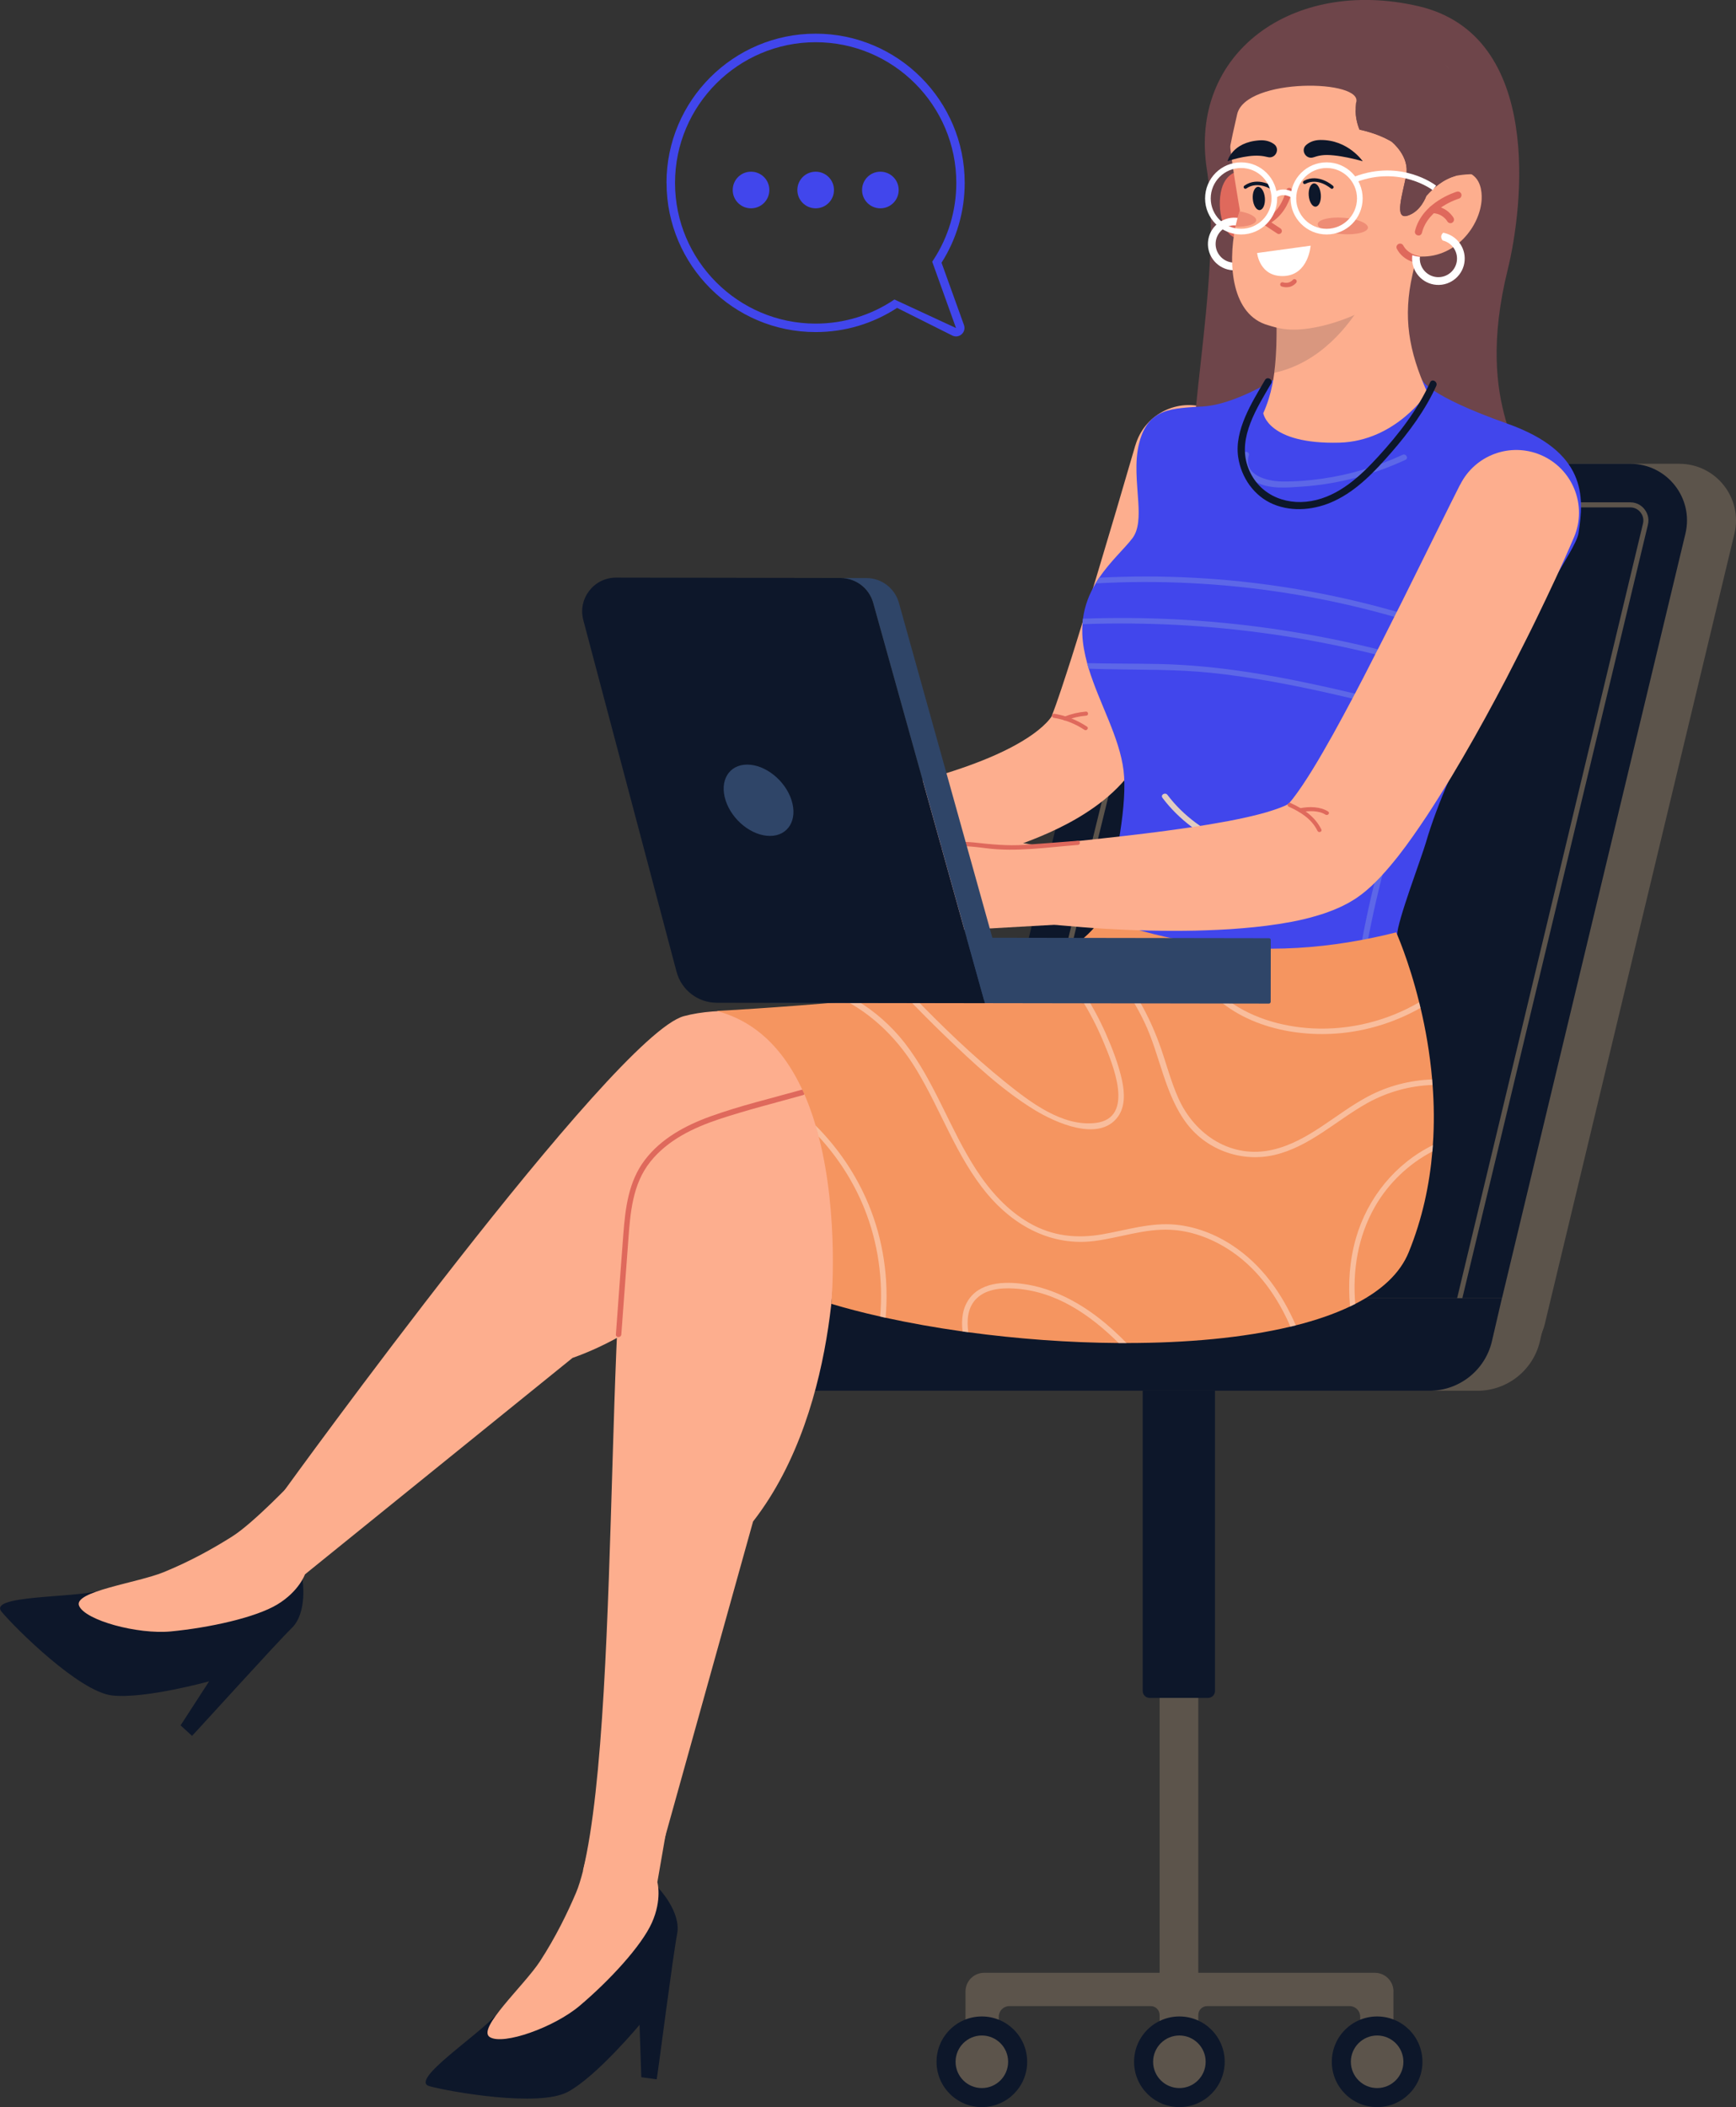<svg xmlns="http://www.w3.org/2000/svg" viewBox="0 0 239.84 291"><rect x="0" y="0" width="239.84" height="291" fill="#333333" stroke="none"/><defs><style>.d{fill:#0d172a;}.e,.f{fill:#fff;}.g{fill:#4146ec;}.f{opacity:.38;}.h{fill:#df695c;}.i{opacity:.5;}.j{fill:#6e454a;}.k{fill:#f59560;}.l{opacity:.15;}.m{fill:#5c544b;}.n{fill:#e1ccc1;}.o{fill:#fdae8e;}.p{fill:#5d67e8;}.q{fill:#2f4568;}</style></defs><g id="a"></g><g id="b"><g id="c"><g><g><path class="g" d="M92.09,25.26c0,11.36,9.24,20.6,20.6,20.6,4.03,0,7.91-1.16,11.25-3.34l7.63,3.82c.17,.08,.34,.12,.52,.12,.28,0,.55-.1,.77-.3,.36-.32,.48-.81,.32-1.27l-3.1-8.61c2.1-3.3,3.2-7.1,3.2-11.03,0-11.36-9.24-20.6-20.6-20.6-11.36,0-20.6,9.24-20.6,20.6Zm1.17,0c0-10.71,8.72-19.43,19.43-19.43,10.71,0,19.43,8.72,19.43,19.43,0,3.8-1.1,7.48-3.17,10.64l-.16,.24,3.29,9.16-8.51-3.94c-3.21,2.18-6.98,3.33-10.88,3.33-10.71,0-19.43-8.72-19.43-19.43Z"></path><path class="g" d="M121.63,23.71c1.4,0,2.53,1.13,2.53,2.53,0,1.4-1.13,2.53-2.53,2.53-1.4,0-2.53-1.13-2.53-2.53s1.13-2.53,2.53-2.53Z"></path><path class="g" d="M103.76,23.71c1.4,0,2.53,1.13,2.53,2.53s-1.13,2.53-2.53,2.53c-1.4,0-2.53-1.13-2.53-2.53,0-1.4,1.13-2.53,2.53-2.53Z"></path><path class="g" d="M112.69,23.71c1.4,0,2.53,1.13,2.53,2.53,0,1.4-1.13,2.53-2.53,2.53-1.4,0-2.53-1.13-2.53-2.53,0-1.4,1.13-2.53,2.53-2.53Z"></path></g><g><g><g><path class="m" d="M192.51,275.02v4.68h-4.59v-1.2c0-.81-.66-1.46-1.46-1.46h-19.68c-.68,0-1.23,.55-1.23,1.23v1.44h-5.34v-1.44c0-.68-.55-1.23-1.23-1.23h-19.53c-.81,0-1.46,.66-1.46,1.46v1.2h-4.6v-4.68c0-1.43,1.16-2.58,2.58-2.58h24.24v-90.81h5.34v90.81h24.39c1.43,0,2.58,1.16,2.58,2.58Z"></path><path class="d" d="M166.89,234.48h-8.05c-.54,0-.97-.43-.97-.97v-50.2h9.99v50.2c0,.54-.43,.97-.97,.97Z"></path></g><g><path class="m" d="M239.62,73.71l-26.19,109.11c-.85,3.52-3.99,6-7.61,6h-61.48c-5.08,0-8.82-4.76-7.61-9.7l26.78-109.11c.86-3.5,4-5.96,7.61-5.96h60.89c5.06,0,8.8,4.73,7.61,9.66Z"></path><path class="d" d="M232.85,73.71l-26.19,109.11c-.85,3.52-3.99,6-7.61,6h-61.48c-5.08,0-8.82-4.76-7.61-9.7l26.78-109.11c.86-3.5,4-5.96,7.61-5.96h60.89c5.06,0,8.8,4.73,7.61,9.66Z"></path><path class="m" d="M199.04,183.5h-61.48c-1.06,0-1.69-.6-1.98-.96-.28-.36-.72-1.12-.46-2.15l26.78-109.11c.28-1.13,1.28-1.91,2.44-1.91h60.89c1.06,0,1.69,.6,1.97,.96,.28,.36,.72,1.11,.47,2.14l-26.19,109.11c-.27,1.13-1.28,1.93-2.44,1.93Zm-34.69-113.43c-.83,0-1.56,.57-1.76,1.38l-26.78,109.11c-.18,.74,.13,1.29,.33,1.55,.2,.26,.66,.69,1.42,.69h61.48c.84,0,1.56-.57,1.76-1.39l26.19-109.11c.18-.74-.14-1.28-.34-1.54-.2-.26-.66-.69-1.42-.69h-60.89Z"></path></g><path class="m" d="M100.88,192.06h103.25c4.11,0,7.69-2.84,8.62-6.84l1.38-5.94H103.86l-2.98,12.79Z"></path><path class="d" d="M102.3,192.06h95.2c4.11,0,7.69-2.84,8.62-6.84l1.38-5.94H102.3c-2.97,0-5.55,2.05-6.23,4.94h0c-.93,4.01,2.11,7.84,6.23,7.84Z"></path></g><g><g><path class="o" d="M156.85,61.51c-1.75,6.01-3.53,12.05-5.34,18.05-.91,3-1.82,6-2.75,8.97-.46,1.49-.93,2.97-1.41,4.43-.47,1.46-.96,2.92-1.44,4.29l-.36,.98-.28,.72s-.01,.03-.01,.03c0-.01,.02-.03,.02-.04,0,0,0,0,.02-.03l.07-.11c.04-.06,.12-.19,.09-.13-.05,.07-.08,.14-.13,.21-.1,.15-.21,.3-.34,.46-.52,.64-1.32,1.36-2.27,2.04-1.93,1.38-4.4,2.61-7.02,3.65-2.63,1.05-5.43,1.94-8.28,2.71-1.43,.38-2.87,.73-4.33,1.05-.73,.16-1.45,.31-2.18,.45l-1.08,.2-1.01,.18-.21,.04c-3.19,.56-5.33,3.59-4.77,6.79,.54,3.08,3.4,5.18,6.47,4.82l.69-.08,.64-.08,1.25-.17c.83-.12,1.65-.25,2.47-.39,1.64-.28,3.28-.59,4.91-.95,3.27-.71,6.53-1.57,9.82-2.7,1.64-.57,3.29-1.21,4.94-1.95,1.65-.75,3.32-1.61,4.98-2.68,1.66-1.07,3.34-2.34,4.92-4.05,.39-.43,.78-.88,1.16-1.37,.19-.24,.37-.5,.55-.76,.07-.09,.42-.66,.47-.77l.16-.3,.12-.23,.11-.22,.09-.19,.17-.37,.3-.67c.18-.42,.35-.83,.51-1.22,.65-1.58,1.22-3.08,1.8-4.59,.57-1.51,1.13-3,1.67-4.5,1.1-2.99,2.17-5.98,3.23-8.96,2.12-5.97,4.2-11.93,6.26-17.93,1.38-4.02-.75-8.4-4.77-9.78-4.02-1.38-8.4,.75-9.78,4.77-.04,.11-.07,.22-.11,.33v.04Z"></path><path class="h" d="M145.67,98.57c1.63,.27,3.13,.86,4.51,1.78,.3,.2-.06,.64-.36,.44-1.29-.86-2.71-1.41-4.24-1.66-.36-.06-.26-.62,.1-.56h0Z"></path><path class="h" d="M147.04,98.97c.96-.38,1.95-.61,2.98-.7,.36-.03,.42,.53,.06,.56-.98,.08-1.92,.3-2.83,.66-.34,.13-.54-.39-.2-.53h0Z"></path></g><path class="o" d="M110.98,158.74s-12.54,21.95-31.89,28.79l-36.95,29.88-2.84-11.6s45.45-62.85,55.18-65.48c9.73-2.63,26.69,2.59,26.69,2.59l-10.18,15.82Z"></path><g><path class="d" d="M13.67,219.68c3.61-1.01,28.12-1.56,28.12-1.56,0,0,.75,4.54-1.49,6.72-2.13,2.08-12.62,13.69-13.77,14.88l-1.58-1.45,3.94-6.08s-8.9,2.46-13.41,1.95c-4.52-.51-13.34-9.25-15.26-11.56-1.93-2.31,9.86-1.89,13.46-2.9Z"></path><path class="o" d="M47.53,211.95l-5.39,5.45s-.81,2.35-3.82,4.17c-3.01,1.82-9.4,3.22-14.73,3.73-4.6,.43-11.8-1.53-12.66-3.53-.86-2,8.01-3.16,11.67-4.65,3.66-1.49,6.9-3.3,9.49-4.94,2.99-1.89,8.5-7.71,8.5-7.71l6.93,7.48Z"></path></g><path class="o" d="M115.36,168.68s1.28,25.25-11.32,41.44l-12.94,46.39-10.56,1.81c5.65-23.41,2.51-94.67,8.27-98.73,8.23-5.81,26.59-9.72,26.59-9.72l-.04,18.82Z"></path><path class="h" d="M110.95,151.23c-3.86,1.08-7.77,2.06-11.58,3.32-3.55,1.18-7.12,2.88-9.51,5.87-2.49,3.11-2.78,7.09-3.06,10.91-.32,4.32-.64,8.64-.96,12.96-.04,.48-.79,.48-.75,0,.34-4.63,.67-9.26,1.03-13.89,.28-3.59,.72-7.26,2.97-10.21,2.24-2.95,5.59-4.76,9.01-6,4.12-1.49,8.44-2.51,12.65-3.69,.47-.13,.67,.6,.2,.73h0Z"></path><g><path class="d" d="M68.73,278.03c2.39-2.89,22.21-17.32,22.21-17.32,0,0,3.2,3.3,2.61,6.37-.57,2.92-2.55,18.45-2.82,20.07l-2.13-.29-.24-7.24s-5.9,7.1-9.9,9.26c-4,2.16-16.23,.01-19.13-.78-2.9-.8,7.02-7.18,9.4-10.07Z"></path><path class="o" d="M92.13,252.37l-1.31,7.55s.68,2.4-.76,5.61c-1.44,3.21-5.88,8.01-9.98,11.47-3.53,2.98-10.56,5.48-12.41,4.32-1.85-1.15,4.78-7.16,6.94-10.48,2.15-3.31,3.78-6.65,4.98-9.47,1.38-3.25,2.59-11.18,2.59-11.18l9.96,2.19Z"></path></g><path class="j" d="M210.59,67.35c1.01-4.27-7.1-10.64-2.28-30.16,2.07-8.4,4.99-32.32-12.36-36.34-17.35-4.01-31.77,6.49-29.2,22.65,2.41,15.14-4.33,40.31-1.05,45.37l44.89-1.52Z"></path><path class="g" d="M147.34,147.39s17.06,21.04,48.88,1.36c0,0-2.86-9.12-3.18-19.69-.05-1.67,3.37-10.68,3.95-12.68,3.17-10.94,11.89-26.07,17.12-35.29,2.01-3.55,3.76-6.16,3.97-7.45,.8-5.09,1.14-11.24-9.85-15.14-10.99-3.9-11.72-5.98-11.72-5.98l-20.6-.04s-5.4,3.38-9.66,3.65c-4.26,.27-7.59,.17-8.85,4.99-.7,2.67-.29,5.62-.14,8.17,.13,2.05,.09,3.85-.81,5.04-1.06,1.41-3.02,3.14-4.59,5.46-.17,.25-.34,.52-.5,.79-.84,1.4-1.5,3.01-1.74,4.87-.03,.25-.06,.5-.07,.76-.03,.46-.04,.93-.02,1.42,.06,1.33,.31,2.64,.67,3.96,.07,.26,.14,.51,.22,.77,1.46,4.77,4.25,9.45,4.81,14.07,.26,2.19,.04,5.21-.48,8.54-.93,6.03-2.82,13.11-4.5,18.32-6.57,20.42-2.91,14.1-2.91,14.1Z"></path><path class="p" d="M151.36,80.57c17.51-.98,35.13,1.76,51.52,8.03,.46,.17,.66-.56,.2-.73-16.3-6.24-33.82-8.99-51.23-8.09-.17,.25-.34,.52-.5,.79Z"></path><path class="p" d="M149.54,86.2c17.37-.64,34.79,1.82,51.32,7.3,.47,.15,.66-.58,.2-.73-16.56-5.49-34.03-7.97-51.44-7.33-.03,.25-.06,.5-.07,.76Z"></path><path class="p" d="M150.19,91.58c.07,.26,.14,.51,.22,.77,.77,.02,1.54,.04,2.32,.06,4.86,.11,9.68,0,14.53,.5,10.49,1.09,20.72,3.84,30.94,6.36,.48,.12,.68-.62,.2-.73-4.62-1.14-9.22-2.32-13.86-3.37-8-1.82-16.13-3.29-24.36-3.47-3.33-.07-6.67-.04-10-.12Z"></path><path class="n" d="M160.6,110.18c4.58,6.08,12.77,9.32,20.26,8.53,.51-.05,.51-.85,0-.8-7.19,.76-15.16-2.28-19.57-8.14-.31-.41-1,0-.69,.4h0Z"></path><path class="p" d="M171.77,62.66c-.46,1.5,.3,3.03,1.62,3.83,1.88,1.12,4.44,.85,6.51,.71,4.95-.34,9.78-1.62,14.28-3.7,.47-.22,.06-.91-.4-.69-3.52,1.62-7.24,2.74-11.08,3.29-1.87,.27-3.79,.42-5.68,.39-1.99-.04-5.32-.89-4.48-3.61,.15-.49-.62-.7-.77-.21h0Z"></path><path class="p" d="M206.38,82.37c-8.98,14.73-15.2,31.05-18.31,48.02-.09,.5,.68,.72,.77,.21,3.1-16.91,9.28-33.15,18.23-47.82,.27-.44-.42-.84-.69-.4h0Z"></path><g><path class="h" d="M171.55,23.59s-2.07-.06-2.78,2.51c-.71,2.57,.09,7.1,2.81,6.87,2.71-.22-.03-9.38-.03-9.38Z"></path><path class="e" d="M170.26,37.32c-2-.14-3.51-1.89-3.37-3.88,.14-2,1.89-3.51,3.88-3.37,2,.14,3.51,1.89,3.37,3.88-.14,2-1.89,3.51-3.88,3.37Zm.44-6.19c-1.42-.1-2.65,.97-2.75,2.38-.1,1.41,.97,2.65,2.38,2.75,1.42,.1,2.65-.97,2.75-2.38,.1-1.42-.97-2.65-2.38-2.75Z"></path><g><path class="o" d="M197.22,54.21s-4.37,6.71-12.17,6.92c-9.9,.26-10.52-4.07-10.52-4.07,.57-1.27,.97-2.55,1.25-3.94,.11-.53,.2-1.07,.27-1.63,.2-1.54,.3-3.24,.32-5.21,0-.46,.01-.94,0-1.44v-.06c6.93-.81,12.8-3.15,17.16-7.68l1.08-.48,.73-.33,.08,.41-.28,1.24c-1.31,5.82-.56,10.47,2.06,16.28Z"></path><path class="d" d="M175.61,52.97c-1.93,3.33-4.61,7.42-3.25,11.39,1.29,3.78,5,5.5,8.81,4.83,3.79-.66,6.76-3.42,9.26-6.16,2.82-3.09,5.41-6.41,7.15-10.23,.26-.57,1.11-.08,.85,.49-1.54,3.38-3.75,6.36-6.18,9.16-2.26,2.6-4.73,5.24-7.9,6.73-2.6,1.22-5.71,1.58-8.41,.46-2.67-1.1-4.47-3.7-4.88-6.53-.54-3.73,1.92-7.56,3.71-10.64,.32-.54,1.16-.05,.85,.49h0Z"></path></g><g class="l"><path class="d" d="M188.27,41.73c-1.8,3.05-5.78,8.36-12.21,9.75,.2-1.54,.3-3.24,.32-5.21,0-.46,.01-.94,0-1.44,.13,.03,.27,.06,.4,.08,3.65,.67,7.86-.75,11.48-3.19Z"></path></g><path class="o" d="M204.7,27.53c-.2,3.68-3.56,8.02-8.38,7.9h-.13c-.09,.21-.19,.41-.3,.62-.05,.09-.09,.18-.14,.27,0,0,0,.02-.02,.03-3.34,6.09-12.45,9.29-17.27,9.17-1.72-.05-2.86-.5-3.23-.6-5.05-1.38-5.63-8.34-4.55-13.57,.16-.76,.35-1.48,.57-2.15l.05-.14s-1.32-7.47-1.54-10.72c-.44-6.28,3.48-12.43,17.24-12.94,13.76-.51,16.58,8.16,17.3,12.72,.12,.76-.27,5.23-1.06,5.91,1.26,.73,1.52,2.28,1.46,3.51Z"></path><path class="e" d="M181.07,33.93s-.28,4.03-3.68,4.19c-3.39,.15-3.71-3.18-3.71-3.18l7.38-1.01Z"></path><path class="h" d="M178.05,39.65c.66-.13,1.02-.58,1.04-.61,.1-.13,.08-.33-.06-.43-.13-.1-.32-.08-.43,.05-.02,.03-.49,.59-1.34,.33-.16-.05-.33,.04-.38,.2-.05,.16,.04,.33,.2,.38,.37,.11,.69,.12,.96,.07Z"></path><g><path class="d" d="M173.08,27.47c.07,.89,.5,1.58,.96,1.54,.46-.04,.78-.78,.71-1.67-.07-.89-.5-1.57-.96-1.54-.46,.04-.78,.78-.71,1.67Z"></path><path class="d" d="M175.95,26.24s.09-.05,.12-.09c.07-.11,.05-.25-.06-.33-.09-.06-2.21-1.5-4.09-.18-.11,.07-.13,.22-.06,.33,.07,.11,.22,.13,.33,.06,1.61-1.13,3.53,.17,3.55,.19,.06,.04,.14,.05,.21,.03Z"></path></g><g><path class="d" d="M180.81,27c.07,.89,.5,1.58,.96,1.54,.46-.04,.78-.78,.71-1.67-.07-.89-.5-1.58-.96-1.54-.46,.04-.78,.78-.71,1.67Z"></path><path class="d" d="M184.06,26.07s.09-.03,.13-.07c.09-.1,.08-.25-.02-.33-.08-.07-2-1.77-4.03-.7-.11,.06-.16,.2-.1,.32,.06,.12,.2,.16,.32,.1,1.75-.92,3.48,.62,3.5,.63,.06,.05,.14,.07,.21,.06Z"></path></g><g class="i"><path class="h" d="M173.55,30.42c-.04,.55-1.26,.92-2.86,.91,.16-.76,.35-1.48,.57-2.15,1.36,.25,2.32,.74,2.29,1.24Z"></path></g><g class="i"><path class="h" d="M182.05,30.95c-.04,.62,1.47,1.24,3.39,1.38,1.91,.14,3.5-.26,3.55-.88,.04-.62-1.47-1.24-3.39-1.38-1.91-.14-3.5,.26-3.55,.88Z"></path></g><path class="h" d="M196.32,35.42h-.13c-.09,.21-.19,.41-.3,.62-.05,.09-.09,.18-.14,.27,0,0,0,.02-.02,.02-.54-.12-1.22-.36-1.82-.84-.35-.28-.67-.64-.92-1.12-.13-.24-.04-.54,.21-.67,.24-.13,.54-.04,.67,.2,.28,.52,.7,.87,1.13,1.1,.29,.15,.59,.26,.85,.32,.17,.04,.33,.07,.46,.09Z"></path><path class="e" d="M195.11,35.24c.33,.13,.73,.19,1.05,.23,0,.02,0,.04,0,.05-.1,1.42,.97,2.65,2.38,2.75,1.42,.1,2.65-.97,2.75-2.38,.09-1.28-.77-2.4-1.98-2.68-.29-.39-.27-.75,.08-1.07,1.79,.33,3.1,1.97,2.96,3.83-.14,2-1.89,3.51-3.88,3.37-2-.14-3.51-1.89-3.37-3.88,0-.07,.01-.14,.02-.2Z"></path><path class="j" d="M200.87,10.19c-2.78-3.2-6.74-5.86-11.68-5.83-6.92,.03-13.44,2.11-17.16,5.65-1.8,1.7-2.95,3.75-3.2,6.07-.76,7.15,.86,5.84,.86,5.84,0,0-.03-.17,.26-1.68h0c.18-.91,.47-2.31,.97-4.46,1.18-5.12,17.66-4.83,16.42-1.56,0,0-.07,.41-.06,1.06,.01,.69,.13,1.64,.54,2.62,.13,.03,.26,.06,.37,.08,1.63,.39,2.96,.93,4.05,1.57h0c.14,.11,2.53,2.06,2.03,4.66-.51,2.68-1.69,6.14,.18,5.57,1.87-.57,2.6-2.73,2.6-2.73h0c1.04-1.15,2.31-2.29,4.13-2.79,.86-4.7,1.29-9.51-.32-14.08Z"></path><path class="j" d="M204.71,24.27c-1.11-.47-3.52,0-3.52,0-1.82,.5-3.09,1.64-4.13,2.79h0s-.73,2.16-2.6,2.73c-1.87,.57-.69-2.9-.18-5.57,.5-2.6-1.9-4.55-2.03-4.66h0c-1.09-.64-2.42-1.18-4.05-1.57-.12-.03-.24-.06-.37-.08-.41-.98-.53-1.93-.54-2.62,1.33-.66,8.42-3.48,13.29-2.32-.95-1.3-.36-4.95-.36-4.95,0,0,5.13,4.93,6.07,8.8,.93,3.87-.47,7.93-1.57,7.46Z"></path><path class="h" d="M176.68,32.32c-.08,0-.15-.02-.22-.07l-1.82-1.2c-.12-.08-.19-.22-.19-.37,0-.15,.09-.28,.22-.35,1.53-.79,2.49-2.09,3.04-4.08,.06-.22,.29-.35,.51-.29,.22,.06,.35,.29,.29,.51-.54,1.96-1.46,3.33-2.86,4.25l1.26,.83c.19,.13,.25,.39,.12,.58-.08,.12-.22,.19-.36,.19Z"></path><g><path class="e" d="M178.3,27.4c0-2.75,2.23-4.98,4.98-4.98s4.98,2.23,4.98,4.98c0,2.75-2.23,4.98-4.98,4.98s-4.98-2.23-4.98-4.98Zm.78,0c0,2.31,1.88,4.2,4.2,4.2,2.31,0,4.2-1.88,4.2-4.2,0-2.31-1.88-4.2-4.2-4.2-2.31,0-4.2,1.88-4.2,4.2Z"></path><path class="e" d="M166.49,27.4c0-2.75,2.23-4.98,4.98-4.98s4.98,2.23,4.98,4.98c0,2.75-2.23,4.98-4.98,4.98s-4.98-2.23-4.98-4.98Zm.78,0c0,2.31,1.88,4.2,4.2,4.2,2.31,0,4.2-1.88,4.2-4.2,0-2.31-1.88-4.2-4.2-4.2-2.31,0-4.2,1.88-4.2,4.2Z"></path><path class="e" d="M197.93,26.26l.48-.62c-.19-.15-4.84-3.67-11.26-1.25l.28,.73c6.03-2.26,10.47,1.11,10.51,1.14Z"></path><path class="e" d="M178.47,27.34l.47-.63c-.56-.42-1.94-.97-3.13,0l.5,.61c1.01-.83,2.12-.02,2.17,.01Z"></path></g><path class="d" d="M181.48,21.72c-1.05,.37-1.86-.99-1.01-1.71,.44-.38,1.07-.67,1.95-.68,3.83-.04,5.85,2.94,5.85,2.94,0,0-3.75-1.1-5.69-.82-.45,.06-.81,.17-1.1,.27Z"></path><path class="d" d="M175.14,21.69c1.08,.29,1.77-1.13,.87-1.79-.47-.34-1.12-.58-2-.52-3.82,.26-4.42,2.88-4.42,2.88,0,0,2.47-.88,4.42-.75,.45,.03,.82,.1,1.12,.18Z"></path><path class="h" d="M196.02,32.53c.2-.02,.38-.17,.43-.38,.85-3.43,5.06-4.71,5.11-4.72,.26-.08,.41-.35,.34-.62-.08-.26-.35-.41-.62-.34-.2,.06-4.8,1.45-5.79,5.43-.07,.27,.1,.54,.36,.6,.06,.01,.12,.02,.17,.01Z"></path><path class="h" d="M200.44,30.82c.06,0,.12-.03,.18-.06,.24-.13,.33-.43,.2-.67-.04-.07-.9-1.62-2.92-1.64-.27,0-.5,.22-.5,.49,0,.27,.22,.5,.49,.5,1.44,.02,2.05,1.11,2.06,1.12,.1,.18,.3,.28,.49,.26Z"></path></g><g><path class="k" d="M99.06,139.63c7.43,1.96,11.47,8.52,13.63,15.81,.15,.5,.29,1.01,.42,1.52,2.86,11.04,1.74,23.1,1.74,23.1,2.11,.63,4.37,1.22,6.75,1.75,.25,.06,.5,.11,.75,.17,3.35,.73,6.93,1.37,10.63,1.89,.26,.04,.52,.07,.79,.11,6.74,.91,13.87,1.45,20.79,1.49,.36,0,.73,0,1.09,0h0c8.22,0,16.09-.7,22.63-2.26,.25-.06,.49-.12,.74-.18,2.78-.7,5.3-1.56,7.48-2.6,.25-.12,.49-.24,.73-.36,3.6-1.84,6.19-4.19,7.39-7.13,1.9-4.66,2.89-9.39,3.27-13.94,.03-.29,.05-.59,.07-.88,.2-2.87,.16-5.66-.04-8.3-.02-.25-.04-.5-.06-.76-.32-3.65-.92-7.01-1.61-9.9-.06-.26-.12-.51-.19-.77-1.46-5.88-3.17-9.63-3.17-9.63-8.81,2.21-18.11,3.07-28.35,1.32-.26-.04-.52-.09-.78-.14-3.74-.68-7.6-1.71-11.61-3.15,0,0-.64,1.21-2.48,2.8-.19,.16-.39,.33-.61,.5-.81,.64-1.8,1.33-3.01,2.02-.22,.12-.44,.25-.67,.37-3.08,1.63-7.43,3.21-13.5,4.11-1.88,.28-3.86,.54-5.9,.78h0c-.31,.04-.63,.07-.94,.11-2.2,.25-4.44,.48-6.64,.69h0c-.46,.04-.91,.08-1.36,.13h0c-9.6,.87-17.98,1.31-17.98,1.31Z"></path><g><path class="f" d="M186.51,180.44c.25-.12,.49-.24,.73-.36-.4-4.64,.37-9.33,2.71-13.43,1.84-3.22,4.66-5.93,7.96-7.64,.03-.29,.05-.59,.07-.88-5.2,2.55-9.05,7.3-10.65,12.87-.88,3.08-1.11,6.27-.81,9.43Z"></path><path class="f" d="M117.05,138.32c3.89,2.14,7.12,5.38,9.53,9.36,3.42,5.61,5.52,12.01,9.75,17.12,3.72,4.49,8.95,7.34,14.88,6.58,3.5-.45,6.9-1.72,10.47-1.55,3.08,.14,6.04,1.32,8.56,3.05,3.72,2.57,6.27,6.27,8.05,10.34,.25-.06,.49-.12,.74-.18-1.9-4.38-4.67-8.34-8.74-11.03-2.34-1.55-5.03-2.6-7.83-2.88-3.45-.34-6.76,.73-10.12,1.32-3.56,.63-6.95,.27-10.12-1.55-3.06-1.76-5.45-4.43-7.35-7.36-3.67-5.64-5.74-12.21-9.91-17.55-1.83-2.33-4.06-4.29-6.55-5.8h0c-.46,.04-.91,.08-1.36,.13Z"></path><path class="f" d="M112.69,155.45c.15,.5,.29,1.01,.42,1.52,2.67,2.89,4.82,6.24,6.3,9.9,1.91,4.75,2.63,9.9,2.19,14.95,.25,.06,.5,.11,.75,.17,.47-5.31-.3-10.72-2.36-15.68-1.69-4.08-4.2-7.77-7.3-10.87Z"></path><path class="f" d="M132.99,183.88c.26,.04,.52,.07,.79,.11-.23-1.59-.11-3.27,.94-4.46,1.3-1.49,3.52-1.7,5.36-1.59,5.78,.34,10.47,3.58,14.49,7.55,.36,0,.73,0,1.09,0-1.23-1.26-2.53-2.46-3.94-3.54-2.83-2.18-6.12-3.9-9.67-4.53-2.67-.47-6.25-.55-8.08,1.85-.99,1.3-1.19,2.97-.98,4.62Z"></path><path class="f" d="M125.05,137.51c1.86,1.94,3.74,3.84,5.68,5.7,3.77,3.61,7.74,7.35,12.22,10.08,2.85,1.74,8.87,4.48,11.48,.95,1.05-1.42,.94-3.33,.6-4.97-.48-2.26-1.35-4.48-2.28-6.59-1.7-3.82-3.96-7.36-6.69-10.53-.22,.12-.44,.25-.67,.37,2.91,3.36,5.3,7.16,7.02,11.27,1.27,3.03,4.52,10.62-1.05,11.29-4.61,.55-9.1-2.93-12.46-5.63-4.59-3.7-8.82-7.79-12.91-12.03h0c-.31,.04-.63,.07-.94,.11Z"></path><path class="f" d="M149.07,130.12c3.99,2.73,6.98,6.71,9.06,11.09,2.16,4.54,2.77,9.98,5.89,14.03,2.8,3.63,7.59,5.3,12.05,4.26,4.86-1.13,8.57-4.79,12.82-7.16,2.81-1.56,5.9-2.4,9.03-2.51-.02-.25-.04-.5-.06-.76-3.06,.11-6.08,.88-8.84,2.34-4.42,2.33-8.18,6.2-13.16,7.36-5.68,1.32-10.75-1.98-13.05-7.08-1.1-2.45-1.73-5.07-2.66-7.59-.83-2.26-1.86-4.45-3.12-6.5-1.92-3.12-4.37-5.91-7.36-7.99-.19,.16-.39,.33-.61,.5Z"></path><path class="f" d="M163.77,129.97c.29,2.3,1.3,4.52,2.81,6.33,4.56,5.44,12.62,7.14,19.38,6.3,3.63-.45,7.14-1.62,10.29-3.41-.06-.26-.12-.51-.19-.77-4.41,2.57-9.57,3.86-14.71,3.6-4.34-.22-8.86-1.55-12.27-4.32-2.38-1.92-4.09-4.66-4.54-7.6-.26-.04-.52-.09-.78-.14Z"></path></g></g><g><path class="o" d="M201.72,66.93l-1.33,2.65-1.33,2.68-2.66,5.37-2.66,5.36-2.69,5.33c-1.8,3.54-3.6,7.06-5.46,10.49-.92,1.72-1.86,3.4-2.81,5.04-.94,1.63-1.91,3.22-2.86,4.63-.47,.7-.94,1.35-1.33,1.85l-.14,.17c-.05,.06-.09,.12-.13,.15l-.18,.22-.03,.04s0,0,0,0c0,0,0,0,0,0,0,0,0,.01,.02,0,.03-.02,.07-.05,.11-.06h0s0,.02-.01,.02l-.03,.02-.03,.03s-.03,.02-.05,.03l-.11,.07-.15,.08s-.11,.06-.17,.09l-.19,.09c-.15,.06-.27,.12-.43,.18-.62,.25-1.37,.49-2.16,.73-1.6,.46-3.39,.85-5.22,1.2-1.84,.34-3.73,.66-5.65,.93-3.84,.57-7.76,1.03-11.72,1.46-1.98,.21-3.96,.44-5.95,.63l-5.94,.62h-.07c-2.77,.3-4.78,2.78-4.49,5.55,.25,2.35,2.07,4.15,4.3,4.47,.55,.08,1.05,.15,1.58,.21,.52,.06,1.03,.13,1.55,.19l3.1,.33c2.07,.18,4.14,.36,6.21,.48,4.15,.24,8.33,.35,12.58,.26,2.12-.06,4.27-.14,6.45-.33,2.19-.18,4.4-.44,6.76-.88,1.18-.22,2.39-.5,3.7-.9,.32-.09,.67-.21,1-.32l.52-.19c.17-.06,.35-.13,.53-.2l.55-.23,.58-.26,.29-.14,.31-.16,.31-.16c.1-.05,.2-.11,.32-.18,.22-.13,.44-.26,.65-.39,.24-.16,.49-.33,.73-.51,.13-.09,.22-.16,.32-.24l.29-.23,.29-.24,.25-.22c.16-.14,.33-.29,.48-.43l.42-.41c.15-.14,.27-.27,.4-.4l.38-.39c.95-1.02,1.73-1.97,2.47-2.9,.73-.93,1.4-1.85,2.04-2.76,.64-.91,1.26-1.82,1.86-2.72,1.19-1.81,2.31-3.61,3.41-5.41,2.17-3.61,4.21-7.23,6.16-10.88,.98-1.82,1.93-3.65,2.86-5.49,.93-1.84,1.87-3.67,2.76-5.52,.89-1.85,1.79-3.7,2.65-5.57,.43-.93,.86-1.87,1.28-2.81,.42-.95,.83-1.87,1.25-2.86,1.87-4.41-.19-9.49-4.6-11.36-4.23-1.79-9.07,.03-11.11,4.07v.03Z"></path><path class="o" d="M143.14,116.75s-7.84-1.62-12.58-.39c-4.74,1.22-6.03,3.59-6.03,3.59l3.34,8.77,18.55-1.05-3.27-10.92Z"></path><path class="h" d="M148.96,116.68c-4.19,.32-8.52,1-12.72,.46-2.18-.28-4.22-.52-6.38,.11-2.05,.6-3.88,1.74-5.58,3-.29,.22-.62-.24-.33-.46,3.15-2.32,6.57-3.88,10.56-3.45,2.38,.26,4.66,.5,7.06,.33,2.45-.17,4.89-.37,7.33-.56,.36-.03,.41,.53,.05,.56h0Z"></path><g><path class="h" d="M178.29,110.89c1.78,.81,3.37,1.85,4.26,3.65,.16,.33-.37,.52-.53,.2-.82-1.66-2.34-2.6-3.97-3.34-.33-.15-.09-.66,.24-.51h0Z"></path><path class="h" d="M183.12,112.5c-.94-.6-2.37-.55-3.42-.33-.36,.07-.4-.49-.05-.56,1.22-.25,2.76-.23,3.84,.46,.31,.2-.06,.63-.36,.43h0Z"></path></g></g></g><g><rect class="q" x="136.41" y="99.38" width="9.03" height="69.3" rx=".24" ry=".24" transform="translate(6.66 274.74) rotate(-89.91)"></rect><path class="d" d="M99.03,138.48c-2.61,0-4.89-1.76-5.56-4.28l-12.88-48.56c-.79-2.97,1.45-5.87,4.52-5.87l31.03,.05c2.09,0,3.93,1.4,4.49,3.42l15.44,55.3-37.04-.06Z"></path><path class="q" d="M100.25,110.54c.88,2.72,3.62,4.91,6.14,4.9,2.51-.01,3.84-2.23,2.96-4.95-.88-2.72-3.62-4.91-6.14-4.9-2.51,.01-3.84,2.23-2.96,4.95Z"></path><path class="q" d="M120.64,83.24l15.31,54.85h3.55l-15.31-54.84c-.57-2.02-2.4-3.42-4.49-3.42h-3.55c2.09,0,3.93,1.4,4.49,3.41Z"></path></g></g><circle class="d" cx="190.26" cy="284.73" r="6.26"></circle><circle class="m" cx="190.26" cy="284.73" r="3.63"></circle><circle class="d" cx="162.94" cy="284.73" r="6.26"></circle><circle class="m" cx="162.94" cy="284.73" r="3.63"></circle><circle class="d" cx="135.65" cy="284.73" r="6.26"></circle><circle class="m" cx="135.65" cy="284.73" r="3.63"></circle></g></g></g></svg>